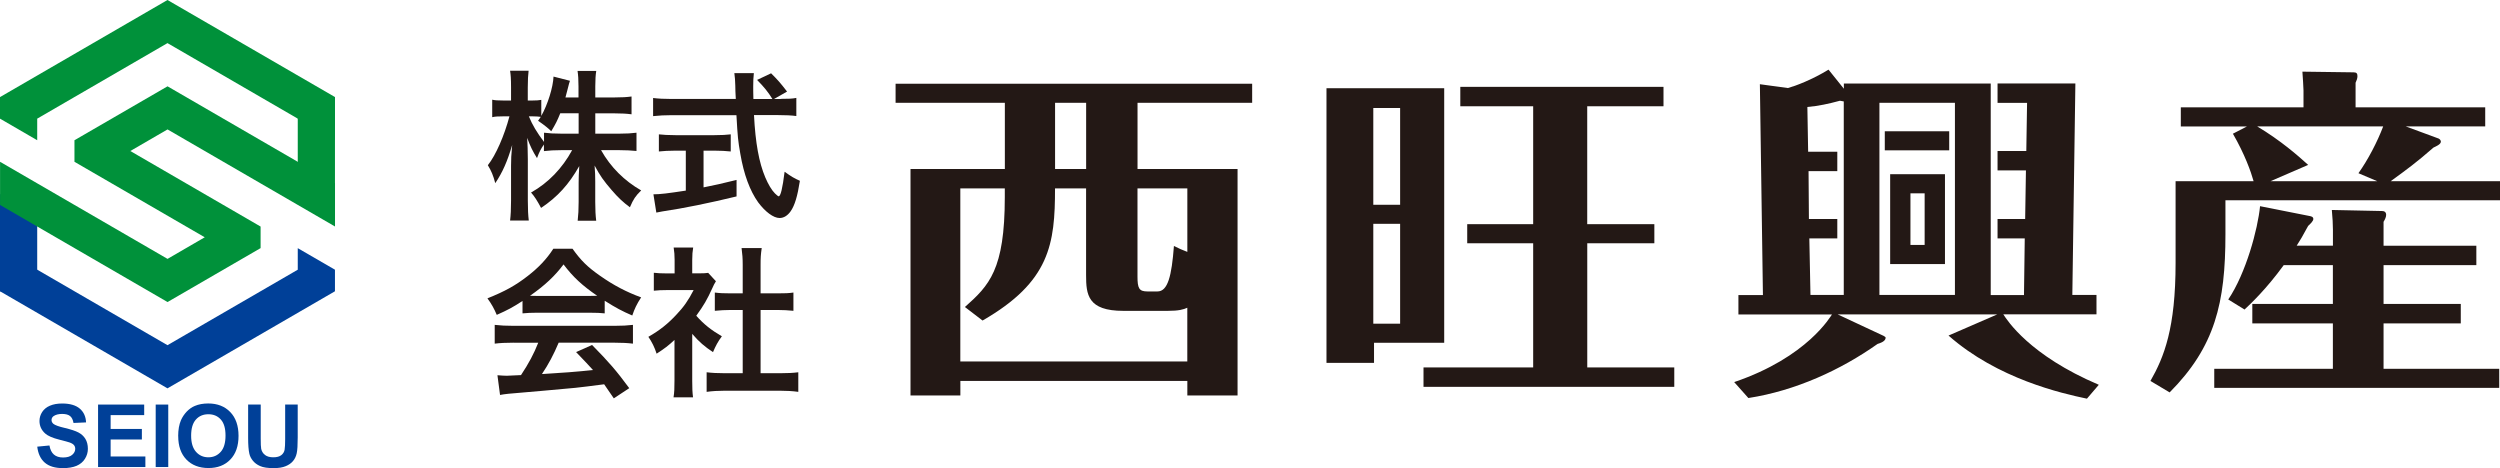 <svg width="251" height="47" viewBox="0 0 251 47" fill="none" xmlns="http://www.w3.org/2000/svg">
<g clip-path="url(#clip0_261_21)">
<path d="M114.204 16.969H124.251V39.705H119.209V38.243H96.421V39.705H91.415V16.969H100.887V10.321H89.917V8.404H125.717V10.321H114.208V16.969H114.204ZM112.779 31.21C109.199 31.21 109.043 29.573 109.043 27.624V18.917H105.924C105.924 24.488 105.422 28.284 98.649 32.182L96.877 30.824C99.302 28.665 100.882 27.102 100.882 19.788V18.917H96.416V36.294H119.205V30.898C118.821 31.072 118.36 31.21 117.241 31.21H112.774H112.779ZM109.048 10.321H105.929V16.969H109.048V10.321ZM116.209 29.261C117.245 29.261 117.634 27.73 117.862 24.699C118.437 24.979 118.67 25.084 119.209 25.29V18.917H114.204V27.762C114.204 28.945 114.359 29.261 115.204 29.261H116.204H116.209Z" fill="#231815"/>
<path d="M144.998 8.858V34.414H137.952V36.432H133.179V8.858H144.998ZM140.573 10.843H137.879V20.559H140.573V10.843ZM137.879 32.498H140.573V22.471H137.879V32.498ZM159.361 22.507H166.097V24.424H159.361V36.89H168.098V38.839H142.92V36.89H153.931V24.424H147.309V22.507H153.931V10.669H146.615V8.72H167.015V10.669H159.357V22.507H159.361Z" fill="#231815"/>
<path d="M203.208 29.609L203.285 23.933H200.554V21.985H203.326L203.404 17.111H200.554V15.162H203.441L203.518 10.325H200.554V8.377H208.368L208.062 29.614H210.487V31.562H201.134C201.518 32.154 203.751 35.671 210.72 38.633L209.528 40.026C207.026 39.504 200.559 38.041 195.631 33.69L200.522 31.567H184.506L189.128 33.727C189.169 33.763 189.32 33.832 189.32 33.901C189.32 34.281 188.744 34.456 188.511 34.529C184.817 37.142 180.273 39.228 175.537 39.962L174.112 38.362C181.506 35.854 183.812 31.709 183.931 31.572H174.537V29.623H176.998L176.692 8.455L179.506 8.84C180.273 8.629 181.931 8.005 183.584 6.992L185.123 8.908V8.386H199.869V29.623H203.217L203.208 29.609ZM185.114 29.609V10.183C184.958 10.146 184.881 10.146 184.73 10.114C183.575 10.426 182.611 10.637 181.46 10.742L181.538 15.236H184.465V17.184H181.579L181.615 21.989H184.465V23.938H181.657L181.771 29.614H185.118L185.114 29.609ZM196.275 10.321H188.694V29.609H196.275V10.321ZM195.7 15.094H189.233V13.177H195.7V15.094ZM195.275 26.51H189.772V17.491H195.275V26.51ZM193.234 19.408H191.809V24.593H193.234V19.408Z" fill="#231815"/>
<path d="M249.516 10.774V12.691H241.537L244.839 13.911C244.985 13.979 245.063 14.121 245.063 14.222C245.063 14.502 244.542 14.708 244.323 14.814C242.652 16.276 241.615 17.042 240.021 18.193H251.005V20.109H223.434V23.521C223.434 30.416 222.393 34.804 217.831 39.398L215.904 38.247C217.278 35.845 218.429 32.956 218.429 26.409V18.193H226.261C226.001 17.253 225.371 15.479 224.183 13.425L225.594 12.696H218.954V10.779H231.271V9.074C231.271 8.968 231.198 7.574 231.161 7.194L236.318 7.263C236.614 7.263 236.687 7.4 236.687 7.648C236.687 7.859 236.614 8.065 236.5 8.308V10.779H249.525L249.516 10.774ZM234.226 24.667V23.067C234.226 22.613 234.189 21.778 234.116 21.081L239.163 21.187C239.386 21.187 239.569 21.292 239.569 21.572C239.569 21.783 239.46 22.026 239.309 22.269V24.671H248.625V26.62H239.309V30.517H247.063V32.466H239.309V37.028H250.922V38.944H222.311V37.028H234.221V32.466H226.133V30.517H234.221V26.62H229.285C227.54 29.023 225.983 30.485 225.352 31.077L223.717 30.068C225.499 27.422 226.686 23.003 226.91 20.701L231.81 21.673C231.997 21.71 232.258 21.742 232.258 21.985C232.258 22.196 231.961 22.475 231.737 22.682C231.216 23.658 230.883 24.213 230.586 24.667H234.221H234.226ZM226.622 12.691C228.997 14.117 230.705 15.616 231.741 16.556L227.956 18.193H238.679L236.788 17.391C237.751 16.033 238.679 14.255 239.272 12.691H226.617H226.622Z" fill="#231815"/>
<path d="M59.78 13.42H62.173C62.918 13.42 63.388 13.388 63.904 13.324V15.158C63.37 15.107 62.854 15.075 62.16 15.075H60.347C61.301 16.781 62.694 18.161 64.375 19.119C63.808 19.674 63.598 19.981 63.242 20.811C62.562 20.307 62.059 19.839 61.429 19.105C60.589 18.133 60.246 17.643 59.698 16.62C59.748 17.175 59.762 17.757 59.762 18.23V20.274C59.762 21.072 59.794 21.641 59.858 22.159H57.999C58.063 21.622 58.095 21.022 58.095 20.274V18.344C58.095 17.89 58.114 17.303 58.159 16.671C57.109 18.523 55.976 19.77 54.323 20.875C53.916 20.114 53.675 19.738 53.318 19.33C55.049 18.358 56.456 16.895 57.442 15.075H56.373C55.661 15.075 55.145 15.107 54.611 15.171V14.507C54.318 14.915 54.127 15.286 53.916 15.873C53.496 15.208 53.236 14.685 52.93 13.842C52.962 14.378 52.994 15.272 52.994 15.988V20.146C52.994 21.008 53.026 21.622 53.09 22.145H51.213C51.277 21.609 51.309 20.994 51.309 20.146V16.652C51.309 16.001 51.327 15.58 51.423 14.557C50.953 16.166 50.468 17.285 49.724 18.39C49.528 17.629 49.318 17.138 48.98 16.588C49.788 15.566 50.628 13.631 51.149 11.682H50.501C50.016 11.682 49.706 11.696 49.418 11.765V10.009C49.692 10.073 49.984 10.091 50.501 10.091H51.309V8.776C51.309 7.932 51.277 7.51 51.213 7.102H53.072C53.021 7.524 52.989 8.01 52.989 8.776V10.091H53.474C53.88 10.091 54.072 10.073 54.346 10.027V11.636C54.994 10.486 55.529 8.762 55.574 7.689L57.223 8.111C57.159 8.29 57.109 8.468 56.981 8.986C56.885 9.362 56.853 9.472 56.771 9.784H58.081V8.666C58.081 7.982 58.05 7.542 57.986 7.12H59.863C59.799 7.524 59.767 7.982 59.767 8.666V9.784H61.676C62.47 9.784 62.936 9.752 63.407 9.688V11.476C62.936 11.412 62.402 11.38 61.676 11.38H59.767V13.425L59.78 13.42ZM56.25 11.375C55.944 12.123 55.83 12.366 55.346 13.177C55.087 12.908 54.646 12.557 54.022 12.123C54.168 11.925 54.218 11.861 54.296 11.733C54.072 11.701 53.793 11.682 53.505 11.682H53.099C53.437 12.526 53.907 13.305 54.62 14.25V13.324C55.136 13.388 55.606 13.42 56.383 13.42H58.095V11.375H56.25Z" fill="#231815"/>
<path d="M78.381 9.926C79.144 9.926 79.546 9.913 79.952 9.83V11.65C79.5 11.586 78.87 11.554 78.062 11.554H75.701C75.847 14.378 76.203 16.313 76.833 17.808C77.139 18.523 77.463 19.073 77.801 19.417C77.966 19.578 78.126 19.711 78.176 19.711C78.372 19.711 78.564 18.931 78.774 17.244C79.455 17.73 79.729 17.895 80.309 18.152C80.067 19.711 79.793 20.618 79.386 21.205C79.08 21.645 78.692 21.888 78.272 21.888C77.655 21.888 76.833 21.269 76.121 20.316C75.294 19.16 74.682 17.524 74.326 15.428C74.098 14.112 74.066 13.819 73.938 11.563H67.466C66.754 11.563 66.174 11.595 65.571 11.659V9.839C66.074 9.903 66.672 9.936 67.466 9.936H73.874C73.84 9.373 73.824 8.93 73.824 8.606C73.824 8.198 73.773 7.634 73.728 7.34H75.687C75.637 7.749 75.623 8.184 75.623 8.656C75.623 8.931 75.623 9.404 75.641 9.94H77.55C77.098 9.211 76.724 8.753 76.011 8.024L77.418 7.359C78.112 8.056 78.308 8.271 79.021 9.193L77.71 9.94H78.391L78.381 9.926ZM67.786 15.126C67.17 15.126 66.603 15.158 66.151 15.208V13.489C66.558 13.535 67.106 13.571 67.818 13.571H71.732C72.444 13.571 72.96 13.539 73.367 13.489V15.208C72.897 15.158 72.362 15.126 71.75 15.126H70.636V18.812C71.769 18.583 72.399 18.454 73.951 18.065V19.72C71.216 20.384 68.663 20.907 66.494 21.228C66.348 21.26 66.169 21.292 65.895 21.343L65.603 19.509C66.284 19.509 67.042 19.413 68.855 19.137V15.126H67.786Z" fill="#231815"/>
<path d="M52.464 30.215C51.46 30.866 51.008 31.109 49.875 31.613C49.601 30.962 49.341 30.508 48.939 29.953C50.688 29.256 51.77 28.656 52.999 27.698C54.067 26.868 54.889 26.01 55.556 24.97H57.479C58.337 26.171 58.986 26.803 60.214 27.665C61.589 28.637 62.9 29.321 64.37 29.857C63.918 30.554 63.708 31.008 63.48 31.677C62.461 31.237 61.845 30.912 60.712 30.196V31.462C60.292 31.416 59.872 31.398 59.255 31.398H53.853C53.382 31.398 52.898 31.416 52.46 31.462V30.21L52.464 30.215ZM51.578 34.405C50.752 34.405 50.204 34.437 49.669 34.502V32.617C50.204 32.681 50.82 32.713 51.578 32.713H61.657C62.452 32.713 63.018 32.681 63.548 32.617V34.502C63.014 34.437 62.466 34.405 61.657 34.405H56.09C55.588 35.593 55.086 36.551 54.41 37.555C56.319 37.448 58.028 37.314 59.538 37.152C59.022 36.583 58.744 36.29 57.84 35.35L59.443 34.635C61.173 36.391 61.867 37.202 63.178 38.972L61.626 39.994C61.091 39.197 60.931 38.972 60.657 38.582C59.315 38.761 58.342 38.876 57.744 38.94C56.141 39.086 52.939 39.38 52.291 39.426C51.387 39.49 50.574 39.572 50.204 39.655L49.943 37.674C50.382 37.706 50.656 37.725 50.884 37.725C50.998 37.725 51.483 37.706 52.309 37.66C53.104 36.459 53.602 35.515 54.04 34.41H51.578V34.405ZM59.246 29.71C59.507 29.71 59.648 29.71 59.959 29.697C58.47 28.674 57.547 27.831 56.579 26.547C55.721 27.698 54.72 28.642 53.213 29.697C53.487 29.71 53.588 29.71 53.876 29.71H59.246Z" fill="#231815"/>
<path d="M69.499 38.238C69.499 38.999 69.517 39.407 69.581 39.893H67.622C67.704 39.407 67.718 38.967 67.718 38.206V34.13C67.087 34.717 66.749 34.974 65.923 35.51C65.731 34.891 65.439 34.309 65.096 33.818C66.229 33.167 67.005 32.553 67.877 31.627C68.64 30.829 69.106 30.164 69.64 29.123H67.005C66.425 29.123 66.083 29.142 65.644 29.188V27.386C66.051 27.431 66.389 27.45 66.923 27.45H67.731V26.084C67.731 25.662 67.699 25.222 67.635 24.85H69.595C69.531 25.222 69.499 25.579 69.499 26.116V27.445H70.161C70.663 27.445 70.887 27.427 71.102 27.395L71.878 28.238C71.732 28.482 71.636 28.642 71.522 28.922C70.987 30.091 70.681 30.627 69.905 31.7C70.668 32.562 71.408 33.144 72.476 33.763C72.088 34.281 71.846 34.735 71.586 35.354C70.745 34.8 70.193 34.332 69.499 33.52V38.229V38.238ZM76.363 37.472H78.304C79.112 37.472 79.646 37.44 80.149 37.376V39.343C79.582 39.261 78.952 39.228 78.304 39.228H72.773C72.125 39.228 71.513 39.261 70.946 39.343V37.376C71.462 37.44 72.029 37.472 72.805 37.472H74.568V31.122H73.353C72.805 31.122 72.284 31.154 71.768 31.205V29.371C72.239 29.435 72.659 29.453 73.353 29.453H74.568V26.597C74.568 25.932 74.536 25.543 74.454 24.905H76.477C76.381 25.556 76.363 25.896 76.363 26.597V29.453H78.075C78.801 29.453 79.208 29.44 79.66 29.371V31.205C79.144 31.154 78.641 31.122 78.075 31.122H76.363V37.472Z" fill="#231815"/>
<path d="M3.736 19.495H0V29.243H3.736V19.495Z" fill="#004098"/>
<path d="M33.63 9.748H29.895V19.495H33.63V9.748Z" fill="#00913A"/>
<path d="M0 9.748V11.912L3.736 14.08V11.912C3.736 11.912 15.313 5.204 16.815 4.328L33.63 14.076V9.743L16.815 0C11.212 3.251 5.604 6.497 0 9.748Z" fill="#00913A"/>
<path d="M29.895 27.079C25.533 29.605 21.177 32.131 16.815 34.657L0 24.91V29.243L16.815 38.99C22.419 35.739 28.027 32.493 33.63 29.243V27.079L29.895 24.915V27.079Z" fill="#004098"/>
<path d="M33.635 22.746V18.413C28.032 15.162 22.423 11.916 16.82 8.666L7.476 14.08V16.244C11.833 18.771 16.194 21.297 20.556 23.823L16.82 25.992C11.216 22.741 5.608 19.495 0.005 16.244V20.577C5.608 23.828 11.216 27.079 16.82 30.325L26.164 24.91V22.746C21.802 20.22 17.445 17.693 13.084 15.162L16.82 12.994C22.423 16.244 28.032 19.491 33.635 22.741" fill="#00913A"/>
<path d="M3.736 44.845L4.964 44.726C5.037 45.139 5.188 45.446 5.412 45.638C5.635 45.831 5.941 45.932 6.325 45.932C6.731 45.932 7.037 45.845 7.243 45.67C7.448 45.496 7.553 45.294 7.553 45.065C7.553 44.918 7.512 44.79 7.426 44.689C7.339 44.584 7.188 44.492 6.974 44.419C6.827 44.368 6.489 44.276 5.964 44.144C5.288 43.974 4.813 43.768 4.539 43.525C4.156 43.181 3.964 42.759 3.964 42.264C3.964 41.943 4.055 41.645 4.233 41.365C4.416 41.09 4.672 40.874 5.014 40.732C5.352 40.586 5.763 40.512 6.243 40.512C7.028 40.512 7.617 40.687 8.015 41.03C8.412 41.374 8.618 41.837 8.64 42.41L7.38 42.465C7.325 42.145 7.211 41.911 7.033 41.769C6.855 41.627 6.59 41.558 6.234 41.558C5.877 41.558 5.581 41.636 5.375 41.782C5.243 41.879 5.174 42.012 5.174 42.172C5.174 42.319 5.238 42.447 5.361 42.553C5.521 42.686 5.905 42.828 6.521 42.97C7.133 43.117 7.59 43.268 7.882 43.424C8.175 43.58 8.408 43.791 8.572 44.061C8.736 44.332 8.823 44.666 8.823 45.061C8.823 45.423 8.723 45.758 8.526 46.069C8.33 46.381 8.047 46.615 7.681 46.771C7.316 46.922 6.864 47 6.32 47C5.53 47 4.923 46.817 4.498 46.45C4.074 46.083 3.822 45.547 3.74 44.845" fill="#004098"/>
<path d="M9.846 46.89V40.618H14.477V41.677H11.107V43.066H14.244V44.125H11.107V45.831H14.596V46.89H9.846Z" fill="#004098"/>
<path d="M16.893 40.618H15.632V46.89H16.893V40.618Z" fill="#004098"/>
<path d="M17.888 43.791C17.888 43.153 17.984 42.617 18.172 42.181C18.313 41.865 18.509 41.576 18.752 41.319C18.998 41.067 19.268 40.875 19.56 40.755C19.948 40.59 20.4 40.508 20.907 40.508C21.825 40.508 22.565 40.797 23.117 41.37C23.67 41.943 23.949 42.741 23.949 43.758C23.949 44.776 23.675 45.565 23.127 46.133C22.579 46.707 21.848 46.991 20.93 46.991C20.012 46.991 19.263 46.707 18.715 46.138C18.167 45.57 17.893 44.785 17.893 43.786M19.19 43.749C19.19 44.46 19.354 44.996 19.679 45.363C20.003 45.73 20.419 45.913 20.921 45.913C21.423 45.913 21.834 45.73 22.159 45.368C22.483 45.006 22.642 44.46 22.642 43.731C22.642 43.002 22.487 42.475 22.172 42.122C21.857 41.769 21.442 41.59 20.921 41.59C20.4 41.59 19.98 41.769 19.665 42.126C19.345 42.484 19.19 43.025 19.19 43.745" fill="#004098"/>
<path d="M24.917 40.618H26.177V44.015C26.177 44.552 26.191 44.905 26.223 45.061C26.278 45.317 26.406 45.524 26.607 45.679C26.808 45.835 27.086 45.913 27.438 45.913C27.79 45.913 28.064 45.84 28.246 45.693C28.429 45.547 28.538 45.368 28.575 45.152C28.611 44.937 28.63 44.584 28.63 44.089V40.618H29.89V43.914C29.89 44.666 29.858 45.198 29.79 45.51C29.721 45.822 29.598 46.083 29.411 46.298C29.228 46.514 28.981 46.684 28.675 46.807C28.369 46.936 27.968 47 27.474 47C26.876 47 26.424 46.931 26.118 46.794C25.808 46.656 25.565 46.477 25.387 46.253C25.209 46.033 25.09 45.799 25.036 45.556C24.953 45.194 24.912 44.666 24.912 43.965V40.618H24.917Z" fill="#004098"/>
</g>
<defs>
<clipPath id="clip0_261_21">
<rect width="251" height="47" fill="white"/>
</clipPath>
</defs>
</svg>

